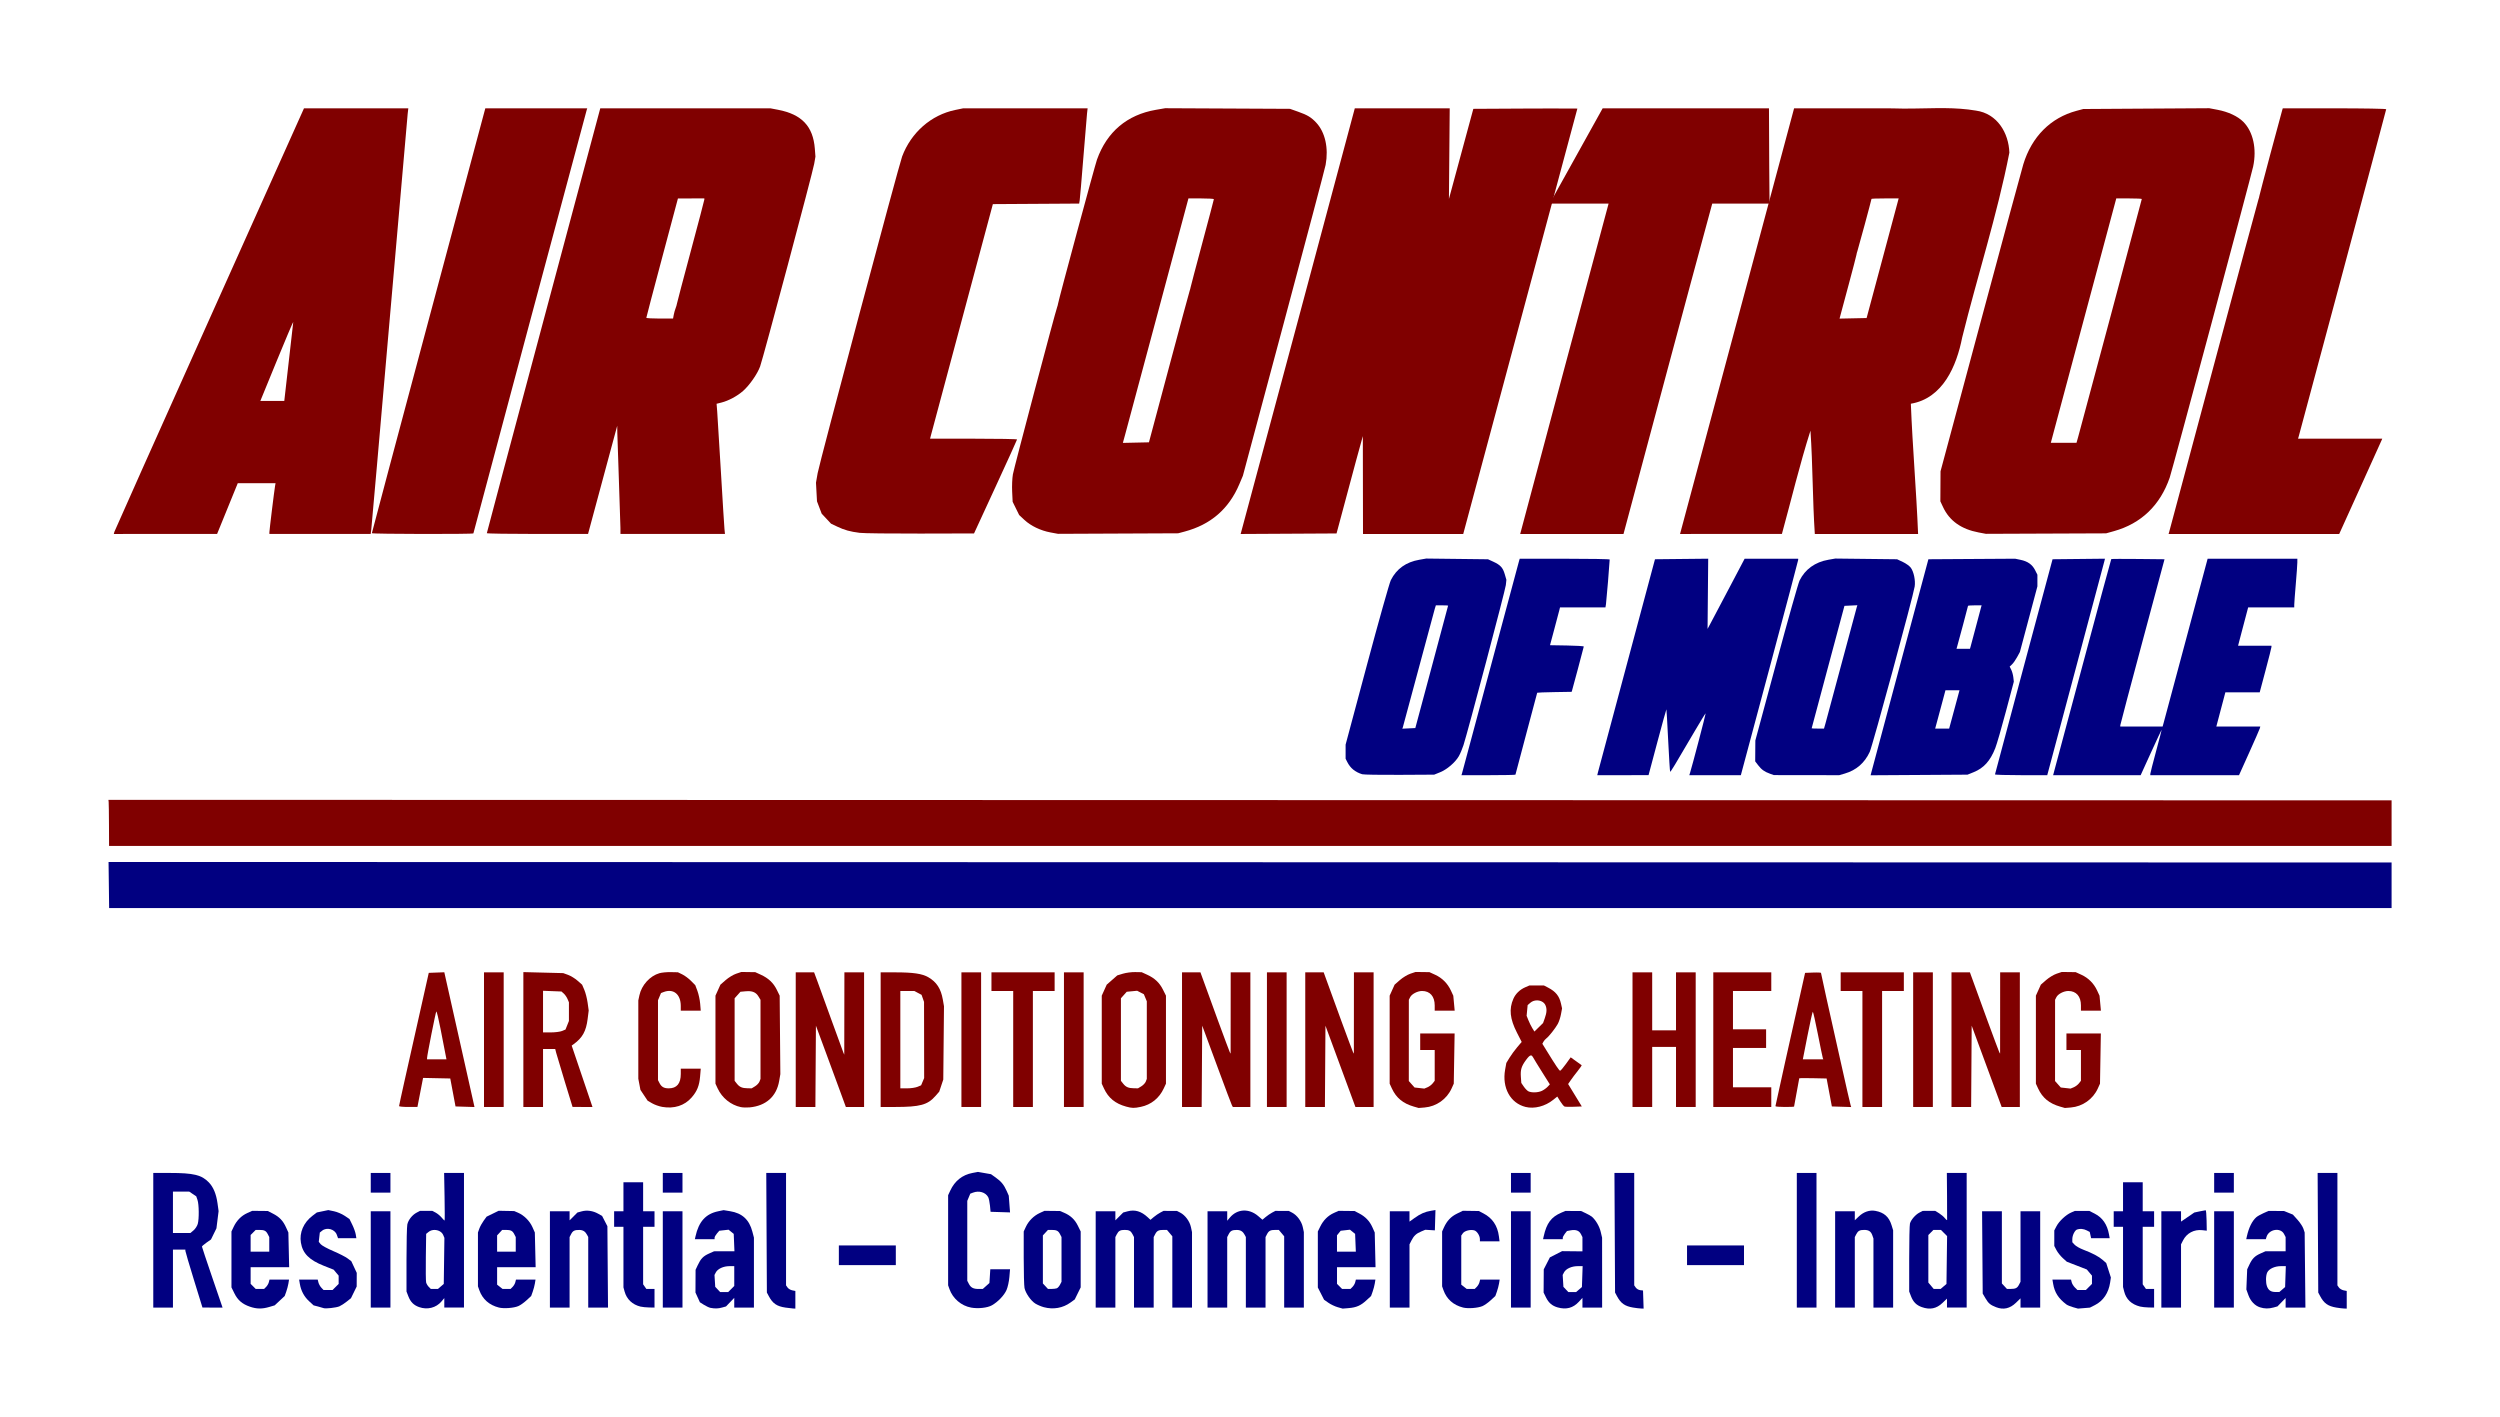 <svg xmlns:inkscape="http://www.inkscape.org/namespaces/inkscape" xmlns:sodipodi="http://sodipodi.sourceforge.net/DTD/sodipodi-0.dtd" xmlns:xlink="http://www.w3.org/1999/xlink" xmlns="http://www.w3.org/2000/svg" xmlns:svg="http://www.w3.org/2000/svg" width="638.704mm" height="361.95mm" viewBox="0 0 638.704 361.95" id="svg5" xml:space="preserve" inkscape:version="1.2.2 (732a01da63, 2022-12-09)" sodipodi:docname="Original Logo - Vector Source.svg"><defs id="defs2"></defs><g inkscape:label="Layer 1" inkscape:groupmode="layer" id="layer1" transform="translate(230.642,81.265)"><g id="g2943" inkscape:export-filename="Website Logo - 190x100.png" inkscape:export-xdpi="8.281477" inkscape:export-ydpi="8.281477"><g id="g889" transform="translate(1.883,-5.927)" style="fill:#800000"><path style="fill:#800000;stroke-width:1" d="m 321.645,60.617 c 0.075,-0.255 5.203,-19.394 11.395,-42.532 6.192,-23.138 11.333,-42.247 11.425,-42.466 0.092,-0.218 0.202,-0.635 0.244,-0.926 0.067,-0.457 5.438,-20.626 5.83,-21.894 l 0.143,-0.463 h 13.211 c 7.417,0 13.211,0.102 13.211,0.233 0,0.2 -21.991,82.447 -22.382,83.707 l -0.144,0.463 h 10.755 10.756 l -0.088,0.237 c -0.049,0.131 -2.521,5.607 -5.496,12.171 L 365.1,61.081 h -21.796 -21.796 z" id="path458"></path><path id="path454" style="fill:#800000;stroke-width:1" d="m 331.9,-47.69 -16.093,0.101 -16.093,0.102 -1.72,0.461 c -6.629,1.777 -11.434,6.601 -13.596,13.65 -0.379,1.237 -5.294,19.394 -10.921,40.349 l -10.231,38.1 -0.022,3.836 -0.022,3.836 0.697,1.487 c 1.636,3.489 4.638,5.623 9.092,6.465 l 1.852,0.35 15.346,-0.062 15.346,-0.062 2.03,-0.567 c 6.946,-1.942 11.804,-6.612 14.239,-13.691 0.647,-1.881 20.776,-76.926 21.313,-79.46 0.961,-4.533 -0.007,-8.91 -2.525,-11.428 -1.419,-1.419 -3.846,-2.553 -6.559,-3.064 z m -23.756,23.045 h 3.26 c 1.793,0 3.26,0.065 3.26,0.145 0,0.154 -15.615,58.545 -16.288,60.907 l -0.396,1.389 h -3.28 -3.28 l 0.865,-3.241 c 0.475,-1.783 4.238,-15.832 8.362,-31.221 z"></path><path id="path452" style="fill:#800000;stroke-width:1" d="m 262.623,-47.716 c -3.915,0.022 -7.847,0.227 -11.744,0.064 -8.349,-0.004 -16.698,-0.007 -25.047,-0.011 -9.638,36.036 -19.965,74.551 -29.136,108.744 8.675,-0.002 17.35,-0.004 26.024,-0.005 2.416,-8.799 4.527,-17.692 7.293,-26.387 0.603,8.785 0.527,17.604 1.114,26.392 h 26.386 c -0.451,-11.098 -1.415,-22.176 -1.852,-33.275 8.204,-1.373 11.698,-9.672 13.116,-16.931 3.902,-15.757 8.932,-31.277 12.054,-47.204 -0.166,-5.058 -3.104,-9.994 -8.542,-10.753 -2.641,-0.451 -5.309,-0.602 -7.99,-0.63 -0.558,-0.006 -1.117,-0.006 -1.676,-0.003 z m -13.547,23.071 h 3.469 l -0.156,0.595 c -0.086,0.327 -1.928,7.203 -4.094,15.28 l -3.938,14.684 -3.456,0.074 -3.456,0.073 0.23,-0.867 c 0.127,-0.477 1.079,-4.023 2.117,-7.879 1.038,-3.856 1.922,-7.25 1.965,-7.541 0.043,-0.291 0.15,-0.708 0.238,-0.926 0.169,-0.416 3.613,-13.164 3.613,-13.373 0,-0.066 1.56,-0.12 3.468,-0.12 z"></path><path style="fill:#800000;stroke-width:1" d="m 170.464,-47.6 c -8.86,-0.073 -17.72,0.041 -26.58,0.069 -2.078,7.673 -4.156,15.346 -6.234,23.019 0.067,-7.717 0.134,-15.434 0.201,-23.151 -8.084,-10e-7 -16.167,-3e-6 -24.251,0 -9.71,36.252 -19.39,72.515 -29.162,108.749 8.166,-0.046 16.332,-0.092 24.498,-0.138 2.259,-8.286 4.402,-16.6 6.718,-24.871 0.014,8.334 0.028,16.669 0.042,25.003 h 25.608 z" id="path640"></path><path style="fill:#800000;stroke-width:1" d="m 219.558,-23.321 c 0,0 -0.156,-17.108 -0.144,-24.342 h -42.494 l -13.527,24.342 h 15.045 c -7.567,28.123 -15.101,56.256 -22.583,84.402 h 26.394 c 7.558,-28.133 15.018,-56.295 22.668,-84.402 z" id="path638"></path><path id="path448" style="fill:#800000;stroke-width:1" d="m 65.153,-47.69 -2.366,0.408 C 55.424,-46.011 50.266,-41.654 47.735,-34.566 47.203,-33.075 37.977,1.069 37.798,2.211 37.752,2.502 37.642,2.918 37.553,3.137 37.134,4.164 26.528,44.238 26.251,45.838 c -0.175,1.014 -0.26,2.975 -0.19,4.422 l 0.126,2.6 0.832,1.69 0.832,1.69 1.332,1.246 c 1.64,1.534 4.144,2.736 6.677,3.205 l 1.917,0.356 15.346,-0.069 15.346,-0.069 1.655,-0.441 C 76.808,58.687 81.444,54.666 84.113,48.338 L 85.01,46.213 95.436,7.278 C 101.17,-14.136 105.991,-32.362 106.149,-33.226 c 0.784,-4.288 -0.116,-8.325 -2.402,-10.777 -1.272,-1.363 -2.246,-1.953 -4.61,-2.788 l -2.093,-0.74 -15.945,-0.08 z m 5.946,23.046 h 3.249 c 1.787,0 3.249,0.085 3.249,0.188 0,0.103 -1.327,5.133 -2.95,11.179 -1.622,6.045 -2.975,11.17 -3.006,11.388 -0.031,0.218 -0.129,0.575 -0.217,0.794 -0.088,0.218 -2.468,9.029 -5.289,19.579 l -5.127,19.182 -3.332,0.074 -3.332,0.074 0.602,-2.191 c 0.331,-1.205 4.101,-15.258 8.377,-31.229 z"></path><path style="fill:#800000;stroke-width:1" d="m -12.89,60.795 c -2.469,-0.317 -3.881,-0.707 -5.712,-1.579 l -1.611,-0.768 -1.194,-1.277 -1.194,-1.277 -0.599,-1.574 -0.599,-1.574 -0.13,-2.381 -0.13,-2.381 0.426,-2.445 c 0.456,-2.619 20.748,-78.683 21.582,-80.898 2.313,-6.145 7.415,-10.613 13.573,-11.885 l 2.026,-0.419 h 15.895 15.895 l -0.144,1.257 c -0.079,0.691 -0.503,5.781 -0.942,11.311 -0.439,5.53 -0.86,10.44 -0.935,10.911 l -0.137,0.857 -11.025,0.069 -11.025,0.069 -7.869,29.369 C 8.931,22.332 5.323,35.816 5.241,36.144 L 5.091,36.739 H 16.209 c 6.115,0 11.113,0.089 11.107,0.198 -0.006,0.109 -2.482,5.556 -5.503,12.105 l -5.492,11.906 -13.745,0.034 c -7.56,0.019 -14.519,-0.065 -15.465,-0.187 z" id="path444"></path><path id="path442" style="fill:#800000;stroke-width:1" d="m -35.691,-47.663 -21.739,0.002 -21.739,0.002 -14.495,54.171 c -7.972,29.794 -14.491,54.261 -14.486,54.37 0.005,0.109 5.825,0.198 12.934,0.198 h 12.925 l 1.37,-5.093 c 0.754,-2.801 2.43,-9.022 3.727,-13.824 l 2.357,-8.731 0.021,1.72 c 0.011,0.946 0.195,6.482 0.408,12.303 0.213,5.821 0.39,11.268 0.393,12.105 l 0.005,1.521 h 13.349 13.349 l -0.126,-1.257 c -0.069,-0.691 -0.478,-7.269 -0.91,-14.618 -0.431,-7.349 -0.857,-14.267 -0.945,-15.374 l -0.16,-2.013 1.245,-0.313 c 1.796,-0.452 4.034,-1.652 5.508,-2.952 1.669,-1.473 3.664,-4.334 4.364,-6.259 0.783,-2.155 13.434,-49.555 13.82,-51.784 l 0.318,-1.834 -0.156,-2.028 c -0.441,-5.717 -3.335,-8.777 -9.397,-9.939 z m -16.887,23.019 v 0.279 c 0,0.153 -1.557,6.077 -3.459,13.163 -1.902,7.086 -3.494,13.123 -3.536,13.414 -0.042,0.291 -0.205,0.844 -0.36,1.228 -0.156,0.385 -0.364,1.129 -0.462,1.654 l -0.179,0.954 h -3.41 c -1.876,0 -3.413,-0.089 -3.417,-0.198 -0.004,-0.109 1.812,-7.014 4.035,-15.345 l 4.042,-15.146 3.373,-0.001 z"></path><path style="fill:#800000;stroke-width:1" d="m -137.52,60.882 c -0.006,-0.109 6.513,-24.576 14.486,-54.371 l 14.497,-54.172 13.022,-0.001 13.022,-0.001 -0.115,0.331 c -0.189,0.542 -28.973,108.101 -28.973,108.264 0,0.227 -25.928,0.178 -25.94,-0.049 z" id="path438"></path><path id="path434" style="fill:#800000;stroke-width:1" d="m -154.863,-47.663 -24.16,53.858 c -13.288,29.622 -24.221,54.089 -24.295,54.372 l -0.134,0.515 13.194,-0.003 13.194,-0.003 2.64,-6.48 2.64,-6.48 h 4.828 4.828 l -0.128,0.728 c -0.199,1.124 -1.446,11.302 -1.446,11.797 v 0.44 h 12.94 12.94 l 0.16,-1.257 c 0.088,-0.691 2.178,-24.534 4.646,-52.983 2.468,-28.449 4.559,-52.351 4.647,-53.115 l 0.16,-1.389 h -13.326 z m -2.742,54.608 c -0.624,5.59 -1.799,15.964 -2.289,20.144 h -6.116 c 0,0 8.265,-20.303 8.405,-20.144 z" sodipodi:nodetypes="cscccccccccsccccscccccccc"></path></g><g id="g877" transform="translate(2.729,-4.097)" style="fill:#010081;fill-opacity:1"><path style="fill:#010081;fill-opacity:1;stroke-width:1" d="m 291.392,120.016 c 0.129,-0.473 3.45,-12.872 7.38,-27.554 3.93,-14.682 7.191,-26.739 7.246,-26.794 0.055,-0.055 3.138,-0.068 6.853,-0.029 l 6.753,0.071 -5.644,21.034 c -3.104,11.569 -5.649,21.183 -5.655,21.365 l -0.011,0.331 h 5.412 5.412 l 0.276,-0.992 c 0.152,-0.546 2.738,-10.19 5.748,-21.431 l 5.472,-20.439 h 11.462 11.462 l -0.006,0.992 c -0.003,0.546 -0.18,3.016 -0.393,5.49 -0.213,2.474 -0.39,4.825 -0.391,5.226 l -0.003,0.728 h -5.888 -5.888 l -1.136,4.299 c -0.625,2.365 -1.204,4.567 -1.287,4.895 l -0.151,0.595 h 4.264 4.264 v 0.314 c 0,0.173 -0.676,2.852 -1.502,5.953 l -1.502,5.639 h -4.386 -4.386 l -1.033,3.903 c -0.568,2.146 -1.087,4.111 -1.154,4.366 l -0.121,0.463 h 5.618 5.618 l -0.127,0.463 c -0.07,0.255 -1.295,3.053 -2.721,6.218 l -2.594,5.755 h -11.332 -11.332 v -0.331 c 0,-0.182 0.655,-2.754 1.455,-5.715 0.8,-2.961 1.452,-5.462 1.449,-5.556 -0.003,-0.095 -1.212,2.477 -2.687,5.715 l -2.682,5.887 h -11.182 -11.182 l 0.234,-0.86 z" id="path432"></path><path style="fill:#010081;fill-opacity:1;stroke-width:1" d="m 276.311,120.678 c 0.007,-0.109 3.318,-12.521 7.359,-27.583 l 7.348,-27.384 6.696,-0.071 6.696,-0.071 -0.146,0.6 c -0.081,0.33 -3.399,12.773 -7.374,27.652 l -7.228,27.052 -6.681,0.001 c -3.674,7.9e-4 -6.675,-0.088 -6.669,-0.197 z" id="path430"></path><path id="path428" style="fill:#010081;fill-opacity:1;stroke-width:1" d="m 281.459,65.571 -11.081,0.07 -11.081,0.07 -7.229,26.988 c -3.976,14.843 -7.297,27.261 -7.381,27.595 l -0.153,0.607 12.377,-0.078 12.378,-0.079 1.543,-0.622 c 2.612,-1.054 4.248,-2.864 5.547,-6.136 0.378,-0.952 1.6,-5.166 2.715,-9.365 l 2.028,-7.635 -0.126,-1.118 c -0.069,-0.615 -0.308,-1.482 -0.53,-1.927 l -0.404,-0.809 0.597,-0.561 c 0.329,-0.309 0.916,-1.146 1.305,-1.861 l 0.708,-1.301 2.237,-8.388 2.237,-8.388 v -1.486 -1.486 l -0.595,-1.178 c -0.72,-1.424 -1.885,-2.247 -3.721,-2.627 z m -10.301,11.914 h 1.738 l -0.133,0.463 c -0.073,0.255 -0.683,2.547 -1.354,5.093 -0.671,2.547 -1.282,4.839 -1.358,5.093 l -0.137,0.463 h -1.72 -1.72 l 0.136,-0.463 c 0.332,-1.128 2.81,-10.404 2.81,-10.52 0,-0.071 0.782,-0.129 1.737,-0.129 z m -7.5,21.696 h 1.793 1.793 l -0.73,2.712 c -0.402,1.492 -0.997,3.694 -1.322,4.895 l -0.591,2.183 h -1.786 -1.786 l 0.732,-2.712 c 0.402,-1.492 0.994,-3.694 1.315,-4.895 z"></path><path id="path422" style="fill:#010081;fill-opacity:1;stroke-width:1" d="m 235.514,65.531 -1.752,0.305 c -3.409,0.594 -5.954,2.428 -7.384,5.322 -0.317,0.642 -2.988,10.097 -5.934,21.011 l -5.357,19.844 -0.019,2.665 -0.019,2.666 0.745,0.978 c 0.856,1.124 1.627,1.678 3.028,2.178 l -5.2e-4,5.2e-4 0.99,0.353 8.352,0.012 8.352,0.011 1.437,-0.42 c 2.922,-0.855 5.054,-2.706 6.356,-5.521 0.72,-1.557 11.122,-39.83 11.488,-42.27 0.227,-1.515 -0.222,-3.713 -0.975,-4.77 -0.312,-0.438 -1.233,-1.109 -2.047,-1.491 l -1.479,-0.693 -7.892,-0.09 z m 5.64,11.927 -0.16,0.503 c -0.088,0.277 -1.828,6.742 -3.867,14.367 -2.039,7.625 -3.886,14.489 -4.103,15.253 l -0.396,1.389 h -1.58 c -0.869,0 -1.578,-0.03 -1.574,-0.066 0.004,-0.036 1.89,-7.091 4.191,-15.677 l 4.184,-15.61 1.652,-0.08 z"></path><path style="fill:#010081;fill-opacity:1;stroke-width:1" d="m 174.839,120.281 c 0.083,-0.327 3.403,-12.74 7.379,-27.583 l 7.228,-26.988 6.798,-0.071 6.798,-0.071 -0.082,8.969 -0.082,8.969 0.869,-1.623 c 0.478,-0.892 2.608,-4.926 4.734,-8.965 l 3.865,-7.342 h 6.842 6.842 v 0.299 c 0,0.165 -3.296,12.607 -7.324,27.649 l -7.324,27.35 h -6.584 -6.584 l 0.179,-0.563 c 0.529,-1.666 4.069,-15.157 3.996,-15.23 -0.047,-0.047 -1.253,1.909 -2.679,4.348 -5.283,9.03 -6.281,10.68 -6.393,10.568 -0.063,-0.063 -0.289,-3.662 -0.502,-7.999 -0.213,-4.336 -0.417,-7.913 -0.452,-7.949 -0.036,-0.036 -1.077,3.735 -2.314,8.379 l -2.249,8.444 -6.553,5.2e-4 -6.553,5.3e-4 0.15,-0.595 z" id="path418"></path><path style="fill:#010081;fill-opacity:1;stroke-width:1" d="m 140.147,120.413 c 0.079,-0.255 3.364,-12.488 7.299,-27.186 3.935,-14.698 7.22,-26.931 7.3,-27.186 l 0.145,-0.463 h 11.492 c 6.32,0 11.492,0.089 11.492,0.198 0.003,0.636 -0.831,10.663 -0.945,11.377 l -0.138,0.86 h -5.804 -5.804 l -0.18,0.728 c -0.099,0.4 -0.674,2.573 -1.278,4.829 l -1.098,4.101 4.316,0.073 c 2.374,0.04 4.313,0.159 4.311,0.265 -0.003,0.106 -0.699,2.752 -1.546,5.881 l -1.541,5.689 -4.407,0.073 c -2.424,0.04 -4.407,0.114 -4.407,0.164 0,0.05 -1.25,4.749 -2.778,10.441 -1.528,5.692 -2.778,10.411 -2.778,10.485 0,0.075 -3.104,0.136 -6.897,0.136 h -6.897 z" id="path416"></path><path id="path414" style="fill:#010081;fill-opacity:1;stroke-width:1" d="m 131.005,65.531 -1.752,0.305 c -3.419,0.595 -5.829,2.318 -7.289,5.208 -0.356,0.704 -3.102,10.448 -6.102,21.653 l -5.456,20.373 v 1.799 1.799 l 0.428,0.846 c 0.793,1.57 1.987,2.549 3.804,3.12 h 0.001 c 0.365,0.115 4.652,0.186 9.527,0.158 l 8.864,-0.051 1.508,-0.609 c 1.77,-0.715 3.868,-2.509 4.783,-4.091 0.356,-0.616 0.897,-1.894 1.201,-2.84 1.153,-3.582 10.686,-39.615 10.821,-40.898 l 0.141,-1.343 -0.421,-1.447 c -0.486,-1.671 -1.113,-2.349 -2.954,-3.193 l -1.32,-0.605 -7.891,-0.093 z m 2.46,11.954 h 1.567 c 0.862,0 1.565,0.03 1.562,0.066 -0.002,0.036 -1.889,7.091 -4.191,15.677 l -4.187,15.61 -1.662,0.08 -1.663,0.08 0.132,-0.344 c 0.072,-0.189 1.88,-6.893 4.017,-14.896 2.137,-8.004 4.007,-14.939 4.156,-15.412 z"></path></g><g id="g868" transform="translate(2.729,-1.37)"><path style="fill:#800000;stroke-width:1" d="m -205.529,130.864 c -0.012,-2.947 -0.05,-5.596 -0.083,-5.887 l -0.061,-0.529 291.654,0.066 291.654,0.066 v 5.821 5.821 H 86.064 -205.507 l -0.022,-5.358 z" id="path410"></path><path style="fill:#010081;stroke-width:1" d="m -205.563,146.21 -0.076,-5.887 291.637,0.066 291.637,0.066 v 5.821 5.821 H 86.073 -205.488 Z" id="path408"></path></g><g id="g864" transform="translate(5.386,8.969)" style="fill:#800000"><path style="fill:#800000;stroke-width:1" d="M 262.541,175.381 V 158.183 h 2.355 2.355 l 0.259,0.728 c 1.819,5.112 7.052,19.344 7.223,19.645 l 0.226,0.397 0.008,-10.385 0.008,-10.385 h 2.514 2.514 v 17.198 17.198 h -2.322 -2.322 l -3.829,-10.384 -3.829,-10.384 -0.069,10.384 -0.069,10.384 h -2.51 -2.51 v -17.198 z" id="path406"></path><path style="fill:#800000;stroke-width:1" d="M 252.751,175.381 V 158.183 h 2.514 2.514 v 17.198 17.198 h -2.514 -2.514 z" id="path404"></path><path style="fill:#800000;stroke-width:1" d="M 239.787,177.762 V 162.945 h -2.778 -2.778 v -2.381 -2.381 h 8.07 8.07 v 2.381 2.381 h -2.778 -2.778 v 14.817 14.817 h -2.514 -2.514 z" id="path402"></path><path id="path400" style="fill:#800000;stroke-width:1" d="m 227.96,158.221 c -0.243,8.5e-4 -0.509,0.006 -0.789,0.017 l -2.032,0.077 -1.243,5.556 c -0.684,3.056 -2.389,10.676 -3.789,16.933 -1.4,6.257 -2.546,11.466 -2.546,11.576 1.6e-4,0.109 1.072,0.198 2.382,0.198 1.31,0 2.381,-0.044 2.381,-0.097 0,-0.053 0.298,-1.676 0.661,-3.607 0.364,-1.931 0.661,-3.557 0.661,-3.615 0,-0.058 1.573,-0.072 3.495,-0.031 l 3.496,0.074 0.672,3.572 0.672,3.572 2.468,0.076 2.469,0.076 -0.149,-0.473 c -0.082,-0.26 -0.442,-1.783 -0.799,-3.384 -0.358,-1.601 -1.374,-6.125 -2.259,-10.054 -2.399,-10.652 -4.507,-20.176 -4.507,-20.363 0,-0.068 -0.515,-0.107 -1.243,-0.104 z m -0.845,10.017 c 0.088,-8.5e-4 0.67,2.588 1.293,5.753 0.623,3.165 1.189,5.904 1.257,6.085 l 0.124,0.331 h -2.613 -2.613 l 1.196,-6.084 c 0.658,-3.346 1.267,-6.085 1.355,-6.085 z"></path><path style="fill:#800000;stroke-width:1" d="M 201.687,175.381 V 158.183 h 7.408 7.408 v 2.381 2.381 h -4.895 -4.895 v 4.895 4.895 h 4.233 4.233 v 2.381 2.381 h -4.233 -4.233 v 5.027 5.027 h 4.895 4.895 v 2.514 2.514 h -7.408 -7.408 z" id="path396"></path><path style="fill:#800000;stroke-width:1" d="M 181.049,175.381 V 158.183 h 2.514 2.514 v 7.408 7.408 h 3.043 3.043 v -7.408 -7.408 h 2.514 2.514 v 17.198 17.198 h -2.514 -2.514 v -7.673 -7.673 h -3.043 -3.043 v 7.673 7.673 h -2.514 -2.514 z" id="path394"></path><path style="fill:#800000;stroke-width:1" d="M 97.441,175.381 V 158.183 h 2.355 2.355 l 0.259,0.728 c 1.819,5.112 7.052,19.344 7.223,19.645 l 0.226,0.397 0.008,-10.385 0.008,-10.385 h 2.514 2.514 v 17.198 17.198 h -2.322 -2.322 l -3.829,-10.384 -3.829,-10.384 -0.069,10.384 -0.069,10.384 h -2.51 -2.51 v -17.198 z" id="path392"></path><path style="fill:#800000;stroke-width:1" d="M 87.651,175.381 V 158.183 h 2.514 2.514 v 17.198 17.198 h -2.514 -2.514 z" id="path390"></path><path style="fill:#800000;stroke-width:1" d="M 65.956,175.381 V 158.183 h 2.355 2.355 l 0.259,0.728 c 1.819,5.112 7.052,19.344 7.223,19.645 l 0.226,0.397 0.008,-10.385 0.008,-10.385 h 2.514 2.514 v 17.198 17.198 h -2.24 -2.24 l -0.247,-0.463 c -0.136,-0.255 -1.695,-4.392 -3.464,-9.194 -1.769,-4.802 -3.418,-9.267 -3.665,-9.922 l -0.448,-1.191 -0.069,10.385 -0.069,10.385 h -2.51 -2.51 v -17.198 z" id="path388"></path><path style="fill:#800000;stroke-width:1" d="M 35.793,175.381 V 158.183 h 2.514 2.514 v 17.198 17.198 h -2.514 -2.514 z" id="path386"></path><path style="fill:#800000;stroke-width:1" d="M 22.828,177.762 V 162.945 h -2.778 -2.778 v -2.381 -2.381 h 8.07 8.07 v 2.381 2.381 h -2.778 -2.778 v 14.817 14.817 h -2.514 -2.514 z" id="path384"></path><path style="fill:#800000;stroke-width:1" d="M 9.599,175.381 V 158.183 h 2.514 2.514 v 17.198 17.198 H 12.113 9.599 Z" id="path382"></path><path id="path380" style="fill:#800000;stroke-width:1" d="m -11.038,158.183 v 17.198 17.198 l 3.77,-0.002 c 6.239,-0.003 8.228,-0.539 10.163,-2.737 l 1.034,-1.175 0.516,-1.549 0.516,-1.549 0.091,-9.362 0.091,-9.362 -0.3,-1.723 c -0.481,-2.76 -1.605,-4.486 -3.71,-5.694 -1.577,-0.905 -3.834,-1.239 -8.401,-1.241 z m 5.027,4.763 h 1.79 1.79 l 0.922,0.491 0.922,0.491 0.316,0.898 0.316,0.898 0.015,9.732 0.015,9.732 -0.388,0.927 -0.387,0.927 -0.927,0.387 c -0.51,0.213 -1.705,0.388 -2.656,0.388 H -6.011 v -12.435 z"></path><path style="fill:#800000;stroke-width:1" d="m -32.734,175.381 v -17.198 h 2.346 2.346 l 0.811,2.183 c 0.446,1.201 2.076,5.695 3.622,9.988 1.546,4.293 2.916,8.043 3.043,8.334 l 0.231,0.529 0.018,-10.517 0.018,-10.517 h 2.514 2.514 v 17.198 17.198 h -2.328 -2.328 l -1.475,-4.035 c -0.811,-2.219 -2.531,-6.892 -3.823,-10.385 l -2.348,-6.35 -0.069,10.385 -0.069,10.385 h -2.51 -2.51 z" id="path376"></path><path id="path374" style="fill:#800000;stroke-width:1" d="m -102.319,158.12 v 17.229 17.229 h 2.514 2.514 v -7.408 -7.408 h 1.555 1.555 l 0.257,1.01 c 0.141,0.555 1.138,3.888 2.215,7.405 l 1.959,6.395 2.546,0.004 2.545,0.004 -2.656,-7.842 -2.656,-7.842 0.508,-0.368 c 2.242,-1.625 3.173,-3.301 3.563,-6.414 l 0.274,-2.184 -0.275,-1.979 c -0.151,-1.088 -0.53,-2.571 -0.842,-3.295 l -0.566,-1.317 -1.168,-1.028 c -0.643,-0.566 -1.727,-1.232 -2.41,-1.479 l -1.242,-0.451 -5.093,-0.13 z m 5.027,4.772 2.354,0.092 2.354,0.092 0.593,0.529 c 0.326,0.291 0.755,0.913 0.953,1.381 l 0.36,0.851 v 2.384 2.384 l -0.438,1.095 -0.438,1.095 -0.876,0.366 c -0.483,0.202 -1.771,0.366 -2.87,0.366 h -1.993 v -5.318 z"></path><path style="fill:#800000;stroke-width:1" d="M -112.374,175.381 V 158.183 h 2.514 2.514 v 17.198 17.198 h -2.514 -2.514 z" id="path370"></path><path id="path368" style="fill:#800000;stroke-width:1" d="m -122.514,158.162 -1.986,0.076 -1.986,0.076 -2.462,10.98 c -1.354,6.039 -3.06,13.646 -3.792,16.904 -0.731,3.258 -1.329,6.026 -1.329,6.152 0,0.125 1.055,0.227 2.344,0.227 h 2.344 l 0.577,-2.977 c 0.317,-1.637 0.642,-3.307 0.721,-3.711 l 0.145,-0.735 3.473,0.074 3.473,0.073 0.672,3.572 0.672,3.572 2.423,0.076 2.423,0.075 -0.487,-2.192 c -0.268,-1.206 -1.809,-8.086 -3.425,-15.29 -1.616,-7.203 -3.132,-13.965 -3.369,-15.025 z m -2.035,10.001 c 0.118,0.017 0.581,1.936 1.052,4.37 0.485,2.512 1.029,5.311 1.209,6.221 l 0.326,1.654 h -2.481 -2.482 v -0.313 c 0,-0.665 2.196,-11.736 2.366,-11.927 0.003,-0.003 0.007,-0.005 0.01,-0.004 z"></path><path style="fill:#800000;stroke-width:1" d="m 290.322,192.495 c -2.802,-0.808 -4.537,-2.235 -5.652,-4.647 l -0.565,-1.223 v -11.245 -11.245 l 0.633,-1.402 0.633,-1.402 1.345,-1.177 c 0.74,-0.647 1.943,-1.377 2.674,-1.623 l 1.329,-0.446 1.775,0.023 1.775,0.023 1.473,0.675 c 1.772,0.811 3.171,2.213 4.004,4.013 l 0.616,1.331 0.178,1.91 0.178,1.91 h -2.552 -2.552 v -1.336 c 0,-2.315 -1.204,-3.692 -3.228,-3.691 -1.163,5.3e-4 -2.64,0.769 -3.048,1.587 l -0.331,0.661 -0.004,10.381 -0.004,10.381 0.736,0.824 0.736,0.824 1.244,0.14 1.244,0.14 0.807,-0.334 c 0.444,-0.184 1.041,-0.632 1.327,-0.996 l 0.52,-0.661 v -3.933 -3.933 h -1.852 -1.852 v -2.117 -2.117 h 4.396 4.396 l -0.109,6.416 -0.109,6.416 -0.553,1.223 c -1.237,2.736 -3.897,4.615 -6.886,4.863 l -1.531,0.127 -1.191,-0.343 z" id="path364"></path><path id="path362" style="fill:#800000;stroke-width:1" d="m 154.723,161.529 -1.058,0.457 c -1.398,0.604 -2.476,1.644 -3.051,2.943 -1.158,2.616 -0.889,5.146 0.924,8.691 l 1.197,2.341 -1.157,1.363 c -0.636,0.75 -1.519,1.959 -1.962,2.686 l -0.805,1.323 -0.305,1.695 c -0.833,4.628 1.32,8.567 5.215,9.54 2.232,0.558 5.008,-0.156 7.068,-1.816 l 1.04,-0.838 0.753,1.211 c 0.414,0.666 0.91,1.27 1.101,1.344 0.191,0.073 1.262,0.098 2.381,0.055 l 2.034,-0.078 -1.749,-2.865 -1.749,-2.865 0.667,-0.972 c 0.367,-0.534 1.168,-1.599 1.781,-2.365 0.612,-0.767 1.066,-1.429 1.008,-1.472 -0.058,-0.043 -0.712,-0.513 -1.453,-1.045 l -1.347,-0.967 -1.231,1.712 c -0.677,0.941 -1.337,1.712 -1.466,1.712 -0.225,0 -1.046,-1.217 -3.44,-5.098 l -1.104,-1.79 0.274,-0.512 c 0.15,-0.281 0.484,-0.666 0.742,-0.855 0.65,-0.478 2.273,-2.531 2.921,-3.694 0.297,-0.533 0.665,-1.645 0.818,-2.472 l 0.278,-1.504 -0.275,-1.232 c -0.43,-1.929 -1.354,-3.074 -3.288,-4.075 l -1.058,-0.548 -1.852,-0.005 z m 1.888,3.816 c 0.918,-0.011 1.824,0.422 2.184,1.214 0.413,0.905 0.368,1.875 -0.152,3.326 l -0.448,1.251 -1.106,1.086 -1.106,1.085 -0.542,-0.881 c -0.298,-0.485 -0.745,-1.391 -0.994,-2.015 l -0.452,-1.134 0.131,-1.364 0.131,-1.364 0.71,-0.611 c 0.46,-0.395 1.054,-0.585 1.642,-0.592 z m -1.497,14.058 c 0.207,0.007 0.379,0.193 0.56,0.542 0.169,0.327 1.197,2.005 2.282,3.728 l 1.974,3.133 -0.585,0.622 c -0.322,0.342 -0.975,0.808 -1.453,1.034 -0.965,0.458 -2.621,0.514 -3.437,0.117 -0.293,-0.142 -0.822,-0.681 -1.175,-1.197 l -0.643,-0.938 -0.112,-1.549 c -0.133,-1.835 0.138,-2.725 1.32,-4.331 0.588,-0.799 0.966,-1.171 1.269,-1.161 z"></path><path style="fill:#800000;stroke-width:1" d="m 125.222,192.495 c -2.802,-0.808 -4.537,-2.235 -5.652,-4.647 l -0.566,-1.223 v -11.245 -11.245 l 0.633,-1.402 0.633,-1.402 1.345,-1.177 c 0.74,-0.647 1.943,-1.377 2.674,-1.623 l 1.329,-0.446 1.775,0.023 1.775,0.023 1.473,0.675 c 1.772,0.811 3.171,2.213 4.004,4.013 l 0.616,1.331 0.178,1.91 0.178,1.91 h -2.552 -2.552 v -1.336 c 0,-2.315 -1.204,-3.692 -3.228,-3.691 -1.163,5.3e-4 -2.64,0.769 -3.048,1.587 l -0.331,0.661 -0.004,10.381 -0.004,10.381 0.736,0.824 0.736,0.824 1.244,0.14 1.244,0.14 0.807,-0.334 c 0.444,-0.184 1.041,-0.632 1.327,-0.996 l 0.52,-0.661 v -3.933 -3.933 h -1.852 -1.852 v -2.117 -2.117 h 4.396 4.396 l -0.109,6.416 -0.109,6.416 -0.553,1.223 c -1.237,2.736 -3.897,4.615 -6.886,4.863 l -1.531,0.127 -1.191,-0.343 z" id="path356"></path><path id="path354" style="fill:#800000;stroke-width:1" d="m 53.989,158.115 c -0.913,-0.019 -2.315,0.163 -3.115,0.405 l -1.455,0.439 -1.351,1.186 -1.351,1.186 -0.633,1.402 -0.634,1.402 v 11.245 11.245 l 0.565,1.223 c 1.119,2.421 2.888,3.87 5.652,4.631 1.521,0.419 2.041,0.428 3.757,0.072 2.63,-0.545 4.715,-2.223 5.872,-4.723 l 0.557,-1.204 v -11.245 -11.245 l -0.759,-1.521 c -0.888,-1.782 -2.115,-2.94 -4.052,-3.827 l -1.395,-0.639 z m 0.501,4.771 0.859,0.444 0.858,0.444 0.376,0.9 0.376,0.9 v 9.913 9.913 l -0.258,0.679 c -0.142,0.373 -0.648,0.917 -1.124,1.207 l -0.867,0.528 -1.058,-0.015 c -1.385,-0.021 -2.051,-0.309 -2.741,-1.186 l -0.566,-0.719 v -10.544 -10.544 l 0.743,-0.832 0.744,-0.832 1.33,-0.128 z"></path><path id="path350" style="fill:#800000;stroke-width:1" d="m -46.625,158.087 -1.329,0.446 c -0.731,0.245 -1.934,0.976 -2.674,1.623 l -1.345,1.176 -0.633,1.402 -0.634,1.402 v 11.245 11.245 l 0.565,1.223 c 1.116,2.413 3.372,4.232 5.907,4.763 0.515,0.108 1.531,0.14 2.259,0.072 4.18,-0.392 6.86,-2.787 7.544,-6.743 l 0.301,-1.745 -0.086,-10.029 -0.086,-10.03 -0.738,-1.503 c -0.866,-1.764 -2.131,-2.956 -4.09,-3.852 l -1.412,-0.646 -1.775,-0.023 z m 1.669,4.9 c 1.314,-0.017 2.116,0.392 2.695,1.34 l 0.529,0.867 10e-4,10.103 0.001,10.103 -0.258,0.679 c -0.142,0.373 -0.648,0.917 -1.124,1.207 h -5.16e-4 l -0.866,0.528 -1.058,-0.015 c -1.385,-0.021 -2.052,-0.309 -2.742,-1.186 l -0.565,-0.719 v -10.544 -10.544 l 0.743,-0.832 0.743,-0.832 1.307,-0.121 c 0.21,-0.019 0.408,-0.031 0.595,-0.033 z"></path><path style="fill:#800000;stroke-width:1" d="m -66.851,192.555 c -0.793,-0.138 -1.957,-0.554 -2.587,-0.923 l -1.146,-0.672 -0.913,-1.375 -0.913,-1.375 -0.27,-1.424 -0.27,-1.424 v -10.005 -10.005 l 0.281,-1.31 c 0.556,-2.593 2.692,-4.948 5.118,-5.643 0.596,-0.171 1.901,-0.294 2.9,-0.273 l 1.816,0.038 1.126,0.545 c 0.619,0.3 1.618,1.042 2.22,1.65 l 1.093,1.104 0.549,1.468 c 0.302,0.807 0.617,2.272 0.699,3.254 l 0.15,1.786 h -2.552 -2.552 v -1.199 c 0,-2.99 -1.864,-4.514 -4.361,-3.565 l -0.691,0.263 -0.384,0.919 -0.384,0.919 v 10.208 10.208 l 0.4,0.773 c 0.494,0.955 1.141,1.318 2.349,1.318 2.054,0 3.073,-1.219 3.073,-3.678 v -1.349 h 2.552 2.552 l -0.17,2.01 c -0.197,2.331 -0.771,3.755 -2.154,5.343 -1.827,2.098 -4.473,2.946 -7.529,2.413 z" id="path346"></path></g><g id="g839" transform="translate(-5.556,11.536)" style="fill:#010081"><path style="fill:#010081;stroke-width:1" d="m 340.593,209.38 v -2.514 h 2.514 2.514 v 2.514 2.514 h -2.514 -2.514 z" id="path344"></path><path style="fill:#010081;stroke-width:1" d="m 160.941,209.38 v -2.514 h 2.514 2.514 v 2.514 2.514 h -2.514 -2.514 z" id="path342"></path><path style="fill:#010081;stroke-width:1" d="m -55.753,209.38 v -2.514 h 2.514 2.514 v 2.514 2.514 h -2.514 -2.514 z" id="path340"></path><path style="fill:#010081;stroke-width:1" d="m -130.365,209.38 v -2.514 h 2.514 2.514 v 2.514 2.514 h -2.514 -2.514 z" id="path338"></path><path style="fill:#010081;stroke-width:1" d="m 205.92,227.901 v -2.514 h 7.276 7.276 v 2.514 2.514 h -7.276 -7.276 z" id="path336"></path><path style="fill:#010081;stroke-width:1" d="m -10.774,227.901 v -2.514 h 7.276 7.276 v 2.514 2.514 h -7.276 -7.276 z" id="path334"></path><path style="fill:#010081;stroke-width:1" d="m 340.593,228.959 v -12.303 h 2.514 2.514 v 12.303 12.303 h -2.514 -2.514 z" id="path332"></path><path style="fill:#010081;stroke-width:1" d="m 327.099,228.959 v -12.303 h 2.514 2.514 v 1.321 1.321 l 1.698,-1.162 1.698,-1.162 1.358,-0.291 c 0.747,-0.16 1.442,-0.291 1.544,-0.291 0.102,3e-5 0.206,1.175 0.232,2.611 l 0.047,2.611 -1.14,-0.128 c -2.095,-0.236 -3.977,0.757 -4.914,2.594 l -0.522,1.023 v 8.08 8.08 h -2.514 -2.514 z" id="path330"></path><path style="fill:#010081;stroke-width:1" d="m 321.675,241.004 c -2.221,-0.571 -3.571,-1.849 -4.078,-3.86 l -0.288,-1.144 v -7.688 -7.688 h -1.191 -1.191 v -1.984 -1.984 h 1.191 1.191 v -3.704 -3.704 h 2.514 2.514 v 3.704 3.704 h 1.455 1.455 v 1.984 1.984 h -1.455 -1.455 v 7.349 7.349 l 0.412,0.588 0.412,0.588 h 1.043 1.043 v 2.381 2.381 l -1.389,-0.027 c -0.764,-0.015 -1.746,-0.119 -2.183,-0.231 z" id="path328"></path><path style="fill:#010081;stroke-width:1" d="m 243.756,228.959 v -12.303 h 2.514 2.514 v 1.15 1.15 l 1.059,-1.007 c 1.207,-1.149 2.732,-1.661 4.171,-1.4 2.233,0.404 3.5,1.52 4.159,3.662 l 0.401,1.305 v 9.874 9.874 h -2.514 -2.514 v -8.824 -8.824 l -0.292,-0.839 c -0.336,-0.965 -0.928,-1.357 -2.05,-1.357 -1.151,0 -1.599,0.237 -2.033,1.077 l -0.387,0.749 v 9.009 9.009 h -2.514 -2.514 z" id="path326"></path><path style="fill:#010081;stroke-width:1" d="m 233.966,224.064 v -17.198 h 2.514 2.514 v 17.198 17.198 h -2.514 -2.514 z" id="path324"></path><path style="fill:#010081;stroke-width:1" d="m 160.941,228.959 v -12.303 h 2.514 2.514 v 12.303 12.303 h -2.514 -2.514 z" id="path322"></path><path style="fill:#010081;stroke-width:1" d="m 129.985,228.959 v -12.303 h 2.514 2.514 v 1.322 1.322 l 1.285,-0.923 c 1.519,-1.091 2.665,-1.594 4.215,-1.849 l 1.134,-0.187 -0.076,2.596 -0.076,2.596 -1.222,-0.076 -1.222,-0.076 -1.017,0.425 c -1.3,0.543 -1.896,1.09 -2.52,2.312 l -0.501,0.982 v 8.08 8.08 h -2.514 -2.514 z" id="path320"></path><path style="fill:#010081;stroke-width:1" d="m 83.418,228.959 v -12.303 h 2.514 2.514 v 1.211 1.211 l 0.693,-0.824 c 1.87,-2.223 4.863,-2.385 7.194,-0.389 l 1.112,0.952 0.824,-0.693 c 0.453,-0.381 1.196,-0.889 1.652,-1.129 l 0.828,-0.436 1.724,0.01 1.724,0.01 0.832,0.43 c 1.244,0.643 2.406,2.213 2.719,3.675 l 0.277,1.29 v 9.644 9.644 h -2.514 -2.514 v -9.108 -9.108 l -0.685,-0.814 -0.685,-0.814 h -0.881 c -1.245,0 -1.682,0.222 -2.125,1.077 l -0.387,0.749 v 9.009 9.009 h -2.514 -2.514 v -9.013 -9.013 l -0.308,-0.578 c -0.456,-0.855 -1.046,-1.222 -1.986,-1.231 -1.195,-0.012 -1.642,0.217 -2.082,1.069 l -0.387,0.749 v 9.009 9.009 h -2.514 -2.514 v -12.303 z" id="path318"></path><path style="fill:#010081;stroke-width:1" d="m 54.843,228.959 v -12.303 h 2.514 2.514 v 1.16 1.159 l 1.002,-1.002 1.002,-1.002 1.119,-0.301 c 1.852,-0.499 3.487,-0.017 5.131,1.511 l 0.713,0.663 0.84,-0.707 c 0.462,-0.389 1.213,-0.903 1.668,-1.143 l 0.828,-0.436 1.724,0.01 1.724,0.01 0.832,0.43 c 1.244,0.643 2.406,2.213 2.719,3.675 l 0.277,1.29 v 9.644 9.644 H 76.936 74.422 v -9.108 -9.108 l -0.685,-0.814 -0.685,-0.814 h -0.881 c -1.245,0 -1.682,0.222 -2.125,1.077 l -0.387,0.749 v 9.009 9.009 h -2.514 -2.514 v -9.009 -9.009 l -0.387,-0.749 c -0.431,-0.833 -0.883,-1.077 -1.994,-1.077 -1.111,0 -1.564,0.244 -1.994,1.077 l -0.387,0.749 v 9.009 9.009 h -2.514 -2.514 z" id="path316"></path><path style="fill:#010081;stroke-width:1" d="m -55.753,228.959 v -12.303 h 2.514 2.514 v 12.303 12.303 h -2.514 -2.514 z" id="path314"></path><path style="fill:#010081;stroke-width:1" d="m -61.441,241.015 c -2.079,-0.506 -3.536,-1.885 -4.074,-3.854 l -0.289,-1.058 -0.002,-7.739 -0.001,-7.739 h -1.191 -1.191 v -1.984 -1.984 h 1.191 1.191 v -3.704 -3.704 h 2.514 2.514 v 3.704 3.704 h 1.455 1.455 v 1.984 1.984 h -1.455 -1.455 v 7.349 7.349 l 0.412,0.588 0.412,0.588 h 1.043 1.043 v 2.381 2.381 l -1.389,-0.027 c -0.764,-0.015 -1.746,-0.114 -2.183,-0.22 z" id="path312"></path><path style="fill:#010081;stroke-width:1" d="m -84.592,228.959 v -12.303 h 2.514 2.514 v 1.16 1.159 l 1.002,-1.002 1.002,-1.002 1.098,-0.296 c 1.348,-0.363 2.855,-0.146 4.191,0.604 l 1.01,0.567 0.677,1.315 0.677,1.315 0.08,10.393 0.08,10.393 h -2.528 -2.528 v -9.013 -9.013 l -0.308,-0.578 c -0.456,-0.855 -1.046,-1.222 -1.986,-1.231 -1.195,-0.012 -1.642,0.217 -2.082,1.069 l -0.387,0.749 v 9.009 9.009 h -2.514 -2.514 z" id="path310"></path><path style="fill:#010081;stroke-width:1" d="m -130.365,228.959 v -12.303 h 2.514 2.514 v 12.303 12.303 h -2.514 -2.514 z" id="path308"></path><path id="path306" style="fill:#010081;stroke-width:1" d="m -185.928,206.866 v 17.198 17.197 h 2.514 2.514 v -7.408 -7.408 h 1.587 1.587 v 0.326 c 0,0.179 0.982,3.511 2.183,7.405 l 2.183,7.08 2.567,0.003 2.567,0.003 -2.633,-7.696 c -1.448,-4.233 -2.633,-7.782 -2.633,-7.886 0,-0.105 0.521,-0.558 1.157,-1.006 l 1.157,-0.815 0.695,-1.42 0.695,-1.42 0.276,-2.203 0.276,-2.203 -0.278,-1.995 c -0.331,-2.38 -1.053,-4.125 -2.206,-5.327 -1.848,-1.928 -3.9,-2.424 -10.023,-2.424 z m 5.027,4.763 h 2.077 2.077 l 0.899,0.605 0.899,0.604 0.316,0.917 c 0.392,1.139 0.435,4.817 0.072,6.125 -0.149,0.536 -0.633,1.28 -1.077,1.654 l -0.807,0.679 h -2.228 -2.229 v -5.292 z"></path><path style="fill:#010081;stroke-width:1" d="m 371.788,241.259 c -2.116,-0.358 -3.131,-1.076 -4.11,-2.907 l -0.495,-0.926 -0.078,-15.28 -0.078,-15.28 h 2.526 2.526 v 14.361 14.361 l 0.387,0.553 c 0.213,0.304 0.749,0.625 1.191,0.714 l 0.803,0.161 v 2.256 2.256 l -0.728,-0.031 c -0.4,-0.017 -1.275,-0.124 -1.944,-0.237 z" id="path302"></path><path id="path300" style="fill:#010081;stroke-width:1" d="m 354.484,216.565 -1.313,0.584 c -0.722,0.321 -1.542,0.788 -1.821,1.037 -1.073,0.958 -1.912,2.664 -2.404,4.885 l -0.161,0.728 h 2.501 2.501 l 0.181,-0.595 c 0.604,-1.981 3.583,-2.471 4.48,-0.737 l 0.402,0.777 v 1.813 1.813 l -2.58,0.005 -2.58,0.005 -1.275,0.569 c -1.465,0.654 -2.113,1.313 -2.857,2.903 l -0.528,1.13 -0.107,2.575 -0.106,2.575 0.511,1.425 c 0.56,1.562 1.656,2.717 2.98,3.142 v -0.001 c 1.146,0.368 2.234,0.382 3.449,0.044 l 1.009,-0.28 1.042,-1.073 1.041,-1.073 v 1.222 1.223 h 2.529 2.529 l -0.097,-9.591 -0.097,-9.591 -0.322,-0.971 c -0.177,-0.534 -0.854,-1.562 -1.504,-2.285 l -1.182,-1.315 -1.127,-0.456 -1.127,-0.457 -1.984,-0.015 z m 3.134,14.114 h 1.282 l -0.091,2.669 -0.091,2.669 -0.743,0.638 v -5.2e-4 l -0.742,0.638 -0.978,-0.008 c -1.151,-0.01 -1.779,-0.423 -2.157,-1.42 -0.372,-0.979 -0.34,-2.791 0.064,-3.599 0.455,-0.911 1.926,-1.587 3.457,-1.587 z"></path><path style="fill:#010081;stroke-width:1" d="m 304.558,241.172 c -0.683,-0.193 -1.457,-0.513 -1.72,-0.712 -2.033,-1.538 -3.012,-3.059 -3.383,-5.253 l -0.184,-1.089 h 2.376 2.376 l 0.172,0.684 c 0.095,0.376 0.459,0.972 0.81,1.323 l 0.639,0.639 h 1.091 1.091 l 0.773,-0.773 0.773,-0.773 v -1.058 -1.058 l -0.662,-0.787 -0.662,-0.787 -2.551,-0.989 -2.551,-0.989 -1.039,-0.939 c -0.571,-0.516 -1.292,-1.423 -1.601,-2.015 l -0.562,-1.076 v -1.984 -1.984 l 0.562,-1.076 c 0.676,-1.294 2.416,-2.92 3.739,-3.494 l 0.963,-0.418 1.852,0.006 1.852,0.006 1.373,0.699 c 1.967,1.001 3.184,2.766 3.633,5.27 l 0.178,0.992 h -2.372 -2.372 l -0.175,-0.798 -0.175,-0.798 -0.759,-0.392 c -0.799,-0.413 -1.777,-0.503 -2.493,-0.228 -0.582,0.223 -1.202,1.489 -1.202,2.454 v 0.792 l 0.595,0.643 c 0.327,0.354 1.31,0.916 2.183,1.249 2.393,0.914 3.982,1.753 4.983,2.632 l 0.902,0.792 0.594,1.848 0.594,1.848 -0.185,1.263 c -0.39,2.664 -1.761,4.705 -3.879,5.778 l -1.287,0.652 -1.522,0.126 -1.522,0.126 -1.242,-0.35 z" id="path296"></path><path style="fill:#010081;stroke-width:1" d="m 284.898,241.175 c -1.483,-0.58 -1.967,-0.98 -2.704,-2.234 l -0.736,-1.252 -0.08,-10.517 -0.08,-10.517 h 2.528 2.528 v 9.222 9.222 l 0.649,0.7 0.649,0.7 h 0.917 c 1.282,0 1.715,-0.216 2.161,-1.077 l 0.387,-0.749 v -9.009 -9.009 h 2.514 2.514 v 12.303 12.303 h -2.514 -2.514 v -1.181 -1.181 l -1.178,1.145 c -1.511,1.468 -3.204,1.848 -5.039,1.13 z" id="path294"></path><path id="path292" style="fill:#010081;stroke-width:1" d="m 272.298,206.865 0.049,5.887 c 0.027,3.238 0.035,5.992 0.017,6.121 -0.018,0.129 -0.272,-0.071 -0.566,-0.444 -0.293,-0.373 -0.969,-0.947 -1.501,-1.276 l -0.967,-0.598 -1.608,0.004 -1.608,0.004 -0.828,0.433 c -1.015,0.531 -2.146,1.837 -2.413,2.787 -0.109,0.389 -0.198,4.458 -0.198,9.042 v 8.334 l 0.47,1.217 c 0.562,1.457 1.374,2.273 2.746,2.763 l 5.2e-4,-5.2e-4 c 2.085,0.744 3.751,0.408 5.288,-1.065 l 1.153,-1.104 v 1.145 1.145 h 2.514 2.514 v -17.198 -17.198 h -2.53 z m -3.431,14.553 h 0.959 0.959 l 0.787,0.787 0.788,0.788 -0.08,6.115 -0.08,6.115 -0.743,0.638 -0.742,0.638 h -0.888 -0.888 l -0.685,-0.814 -0.685,-0.814 v -6.077 -6.077 l 0.65,-0.649 z"></path><path style="fill:#010081;stroke-width:1" d="m 192.136,241.258 c -2.116,-0.358 -3.131,-1.076 -4.11,-2.907 l -0.495,-0.926 -0.078,-15.28 -0.078,-15.28 h 2.526 2.526 v 14.361 14.361 l 0.4,0.571 c 0.22,0.314 0.726,0.608 1.124,0.654 l 0.725,0.083 0.076,2.315 0.076,2.315 -0.738,-0.031 c -0.406,-0.017 -1.285,-0.124 -1.954,-0.237 z" id="path288"></path><path id="path286" style="fill:#010081;stroke-width:1" d="m 174.832,216.575 -1.008,0.43 c -2.609,1.114 -3.781,2.684 -4.53,6.067 l -0.161,0.728 h 2.519 2.519 v -0.361 c 0,-0.199 0.243,-0.67 0.541,-1.049 l 0.541,-0.687 0.913,-0.171 c 1.326,-0.249 2.174,0.053 2.631,0.936 l 0.402,0.777 v 1.827 1.827 l -2.601,-0.027 -2.601,-0.027 -1.561,0.798 -1.56,0.798 -0.78,1.526 -0.781,1.525 -0.019,2.967 -0.019,2.966 0.618,1.255 c 0.678,1.378 1.561,2.133 2.964,2.536 l -5.1e-4,-5.1e-4 c 2.2,0.631 3.961,0.159 5.444,-1.459 l 0.897,-0.979 v 1.243 1.242 h 2.514 2.514 l -0.004,-8.93 -0.004,-8.93 -0.357,-1.515 c -0.329,-1.399 -1.283,-3.02 -2.27,-3.858 -0.224,-0.19 -0.937,-0.594 -1.584,-0.896 l -1.176,-0.549 -1.999,-0.005 z m 3.134,14.104 h 1.282 l -0.091,2.669 -0.091,2.669 -0.743,0.638 v -5.1e-4 l -0.742,0.638 h -0.997 -0.998 l -0.625,-0.665 -0.625,-0.665 -0.093,-1.518 -0.094,-1.518 0.346,-0.661 c 0.478,-0.915 1.946,-1.587 3.472,-1.587 z"></path><path style="fill:#010081;stroke-width:1" d="m 148.7,241.254 c -2.469,-0.62 -4.197,-2.153 -5.009,-4.445 l -0.344,-0.971 v -7.011 -7.011 l 0.449,-0.992 c 0.775,-1.715 1.801,-2.807 3.346,-3.563 l 1.495,-0.731 2.039,0.03 2.039,0.03 1.137,0.585 c 2.333,1.201 3.655,3.147 4.008,5.897 l 0.161,1.257 H 155.51 153.002 v -0.542 c 0,-0.905 -0.764,-2.086 -1.462,-2.261 -1.019,-0.256 -2.449,0.118 -2.896,0.756 l -0.404,0.577 v 6.272 6.272 l 0.697,0.548 0.697,0.548 h 1.023 1.023 l 0.522,-0.522 c 0.287,-0.287 0.598,-0.823 0.69,-1.191 l 0.168,-0.668 h 2.497 2.497 l -0.161,0.992 c -0.089,0.546 -0.338,1.489 -0.555,2.096 l -0.394,1.104 -1.193,1.099 c -0.656,0.605 -1.603,1.271 -2.104,1.48 -1.189,0.497 -3.688,0.681 -4.947,0.365 z" id="path282"></path><path id="path280" style="fill:#010081;stroke-width:1" d="m 116.888,216.549 -1.194,0.54 c -1.51,0.683 -2.682,1.851 -3.476,3.463 l -0.622,1.263 v 7.162 7.162 l 0.797,1.559 0.797,1.559 1.101,0.774 c 0.605,0.425 1.675,0.935 2.378,1.133 l 1.277,0.359 1.52,-0.126 c 1.984,-0.164 3.078,-0.644 4.536,-1.987 l 1.193,-1.099 0.394,-1.104 c 0.217,-0.607 0.466,-1.55 0.555,-2.096 l 0.161,-0.992 h -2.496 -2.497 l -0.168,0.668 c -0.092,0.368 -0.403,0.903 -0.69,1.191 l -0.522,0.522 h -1.07 -1.071 l -0.649,-0.649 -0.65,-0.65 v -2.129 -2.129 h 4.922 4.921 l -0.103,-4.432 -0.103,-4.432 -0.603,-1.354 c -0.696,-1.564 -1.809,-2.719 -3.424,-3.551 l -1.136,-0.585 -2.039,-0.02 z m 2.917,4.815 0.658,0.533 0.658,0.533 0.093,2.273 0.093,2.272 h -2.408 -2.409 v -2.087 -2.088 l 0.473,-0.584 0.473,-0.584 1.183,-0.134 z"></path><path id="path276" style="fill:#010081;stroke-width:1" d="m 41.746,216.549 -1.191,0.549 c -1.523,0.702 -2.843,2.016 -3.547,3.526 l -0.554,1.191 -5.17e-4,6.747 c -1.05e-4,3.711 0.091,7.177 0.203,7.701 0.285,1.338 1.64,3.281 2.779,3.984 0.529,0.327 1.503,0.74 2.165,0.919 v -5.1e-4 c 2.419,0.653 4.848,0.223 6.82,-1.205 l 1.073,-0.777 0.757,-1.54 0.757,-1.54 v -7.144 -7.144 l -0.734,-1.495 c -0.769,-1.565 -1.897,-2.615 -3.565,-3.314 l -0.992,-0.416 -1.984,-0.021 z m 0.901,4.869 h 0.917 c 1.282,0 1.715,0.216 2.161,1.077 l 0.387,0.748 v 5.715 5.715 L 45.725,235.422 c -0.213,0.412 -0.58,0.823 -0.815,0.913 -0.236,0.09 -0.841,0.164 -1.345,0.164 h -0.917 l -0.649,-0.7 -0.649,-0.7 v -6.141 -6.14 l 0.649,-0.7 z"></path><path style="fill:#010081;stroke-width:1" d="m 23.02,241.265 c -2.499,-0.446 -4.679,-2.306 -5.535,-4.72 l -0.344,-0.971 v -11.509 -11.509 l 0.553,-1.191 c 1.15,-2.473 3.081,-4.008 5.658,-4.497 l 1.409,-0.267 1.669,0.291 1.669,0.291 1.183,0.841 c 1.425,1.013 2.125,1.868 2.825,3.451 l 0.527,1.192 0.165,2.139 0.165,2.14 -2.488,-0.078 -2.488,-0.078 -0.153,-1.587 c -0.084,-0.873 -0.288,-1.839 -0.452,-2.145 -0.673,-1.254 -2.339,-1.753 -3.888,-1.164 l -0.691,0.263 -0.384,0.919 -0.384,0.919 v 10.208 10.208 l 0.4,0.773 c 0.507,0.981 1.143,1.318 2.489,1.318 h 1.072 l 0.849,-0.759 0.849,-0.759 0.112,-1.755 0.112,-1.755 h 2.522 2.522 l -0.169,1.996 c -0.093,1.098 -0.415,2.568 -0.716,3.267 -0.593,1.379 -2.188,3.055 -3.748,3.94 -1.147,0.651 -3.501,0.912 -5.308,0.589 z" id="path272"></path><path style="fill:#010081;stroke-width:1" d="m -24.41,241.264 c -2.213,-0.325 -3.256,-1.039 -4.257,-2.913 l -0.495,-0.926 -0.078,-15.28 -0.078,-15.28 h 2.526 2.526 v 14.361 14.361 l 0.387,0.553 c 0.213,0.304 0.749,0.625 1.191,0.714 l 0.803,0.161 v 2.256 2.256 l -0.595,-0.033 c -0.327,-0.018 -1.195,-0.121 -1.928,-0.229 z" id="path270"></path><path id="path268" style="fill:#010081;stroke-width:1" d="m -40.213,216.368 -1.387,0.288 c -3.179,0.66 -4.963,2.633 -5.8,6.416 l -0.161,0.728 h 2.519 2.519 v -0.382 c 0,-0.21 0.272,-0.698 0.604,-1.084 l 0.604,-0.702 1.185,-0.134 1.185,-0.133 0.658,0.533 0.658,0.533 0.091,2.221 0.091,2.221 -2.605,0.004 -2.604,0.005 -1.275,0.569 c -1.478,0.66 -2.112,1.31 -2.887,2.964 l -0.558,1.191 -0.014,2.91 -0.014,2.91 0.566,1.239 0.566,1.239 1.038,0.655 c 0.571,0.36 1.325,0.709 1.676,0.776 1.152,0.217 1.947,0.194 2.957,-0.087 l 0.995,-0.276 1.056,-1.098 1.055,-1.099 v 1.244 1.244 h 2.514 2.514 v -8.94 -8.94 l -0.394,-1.512 c -0.802,-3.08 -2.608,-4.738 -5.702,-5.236 z m 1.459,14.31 h 1.257 v 2.534 2.534 l -0.774,0.773 -0.773,0.773 h -1.032 -1.033 l -0.625,-0.665 -0.625,-0.665 -0.094,-1.518 -0.094,-1.518 0.346,-0.661 c 0.475,-0.91 1.944,-1.587 3.447,-1.587 z"></path><path id="path264" style="fill:#010081;stroke-width:1" d="m -97.69,216.529 -1.54,0.754 -1.54,0.753 -0.761,1.05 c -0.418,0.578 -0.916,1.487 -1.105,2.022 l -0.344,0.972 v 6.879 6.879 l 0.344,0.972 c 0.813,2.292 2.54,3.825 5.01,4.445 1.259,0.316 3.759,0.132 4.948,-0.365 0.501,-0.209 1.448,-0.875 2.104,-1.48 l 1.193,-1.1 0.394,-1.103 c 0.217,-0.607 0.466,-1.55 0.555,-2.096 l 0.161,-0.992 h -2.496 -2.497 l -0.168,0.668 c -0.092,0.368 -0.403,0.903 -0.69,1.191 l -0.522,0.522 h -1.023 -1.023 l -0.697,-0.548 -0.697,-0.548 v -2.23 -2.23 h 4.922 4.921 l -0.103,-4.432 -0.103,-4.432 -0.617,-1.387 c -0.689,-1.55 -2.152,-3.014 -3.656,-3.659 l -0.998,-0.428 -1.985,-0.038 z m 0.902,4.889 h 0.917 c 1.282,0 1.715,0.216 2.161,1.077 l 0.387,0.748 v 1.866 1.865 h -2.381 -2.381 v -2.078 -2.078 l 0.649,-0.7 z"></path><path id="path260" style="fill:#010081;stroke-width:1" d="m -111.622,206.866 0.113,6.085 c 0.062,3.347 0.064,6.085 0.004,6.085 -0.06,0 -0.413,-0.361 -0.784,-0.803 -0.372,-0.442 -1.049,-0.998 -1.504,-1.237 l -0.828,-0.433 h -1.587 -1.587 l -0.828,0.433 c -1.15,0.602 -2.155,1.872 -2.402,3.04 -0.115,0.541 -0.209,4.616 -0.209,9.054 v 8.07 l 0.47,1.217 c 0.562,1.457 1.374,2.273 2.746,2.763 h 5.2e-4 c 2.114,0.754 4.347,0.189 5.725,-1.448 l 0.716,-0.852 v 1.211 1.211 h 2.514 2.514 v -17.198 -17.198 h -2.535 z m -2.415,14.56 c 0.928,0.016 1.853,0.494 2.19,1.307 l 0.297,0.717 -0.081,5.886 -0.081,5.886 -0.743,0.638 -0.742,0.638 h -0.911 -0.912 l -0.522,-0.522 c -0.287,-0.287 -0.591,-0.798 -0.676,-1.135 -0.085,-0.337 -0.118,-3.268 -0.073,-6.513 l 0.081,-5.9 0.625,-0.505 c 0.433,-0.35 0.991,-0.507 1.548,-0.498 z"></path><path style="fill:#010081;stroke-width:1" d="m -142.404,241.403 c -0.146,-0.062 -0.781,-0.246 -1.413,-0.409 l -1.148,-0.295 -1.171,-1.079 c -1.252,-1.154 -2.051,-2.655 -2.348,-4.413 l -0.184,-1.089 h 2.376 2.376 l 0.181,0.728 c 0.099,0.4 0.431,0.995 0.736,1.323 l 0.556,0.595 h 1.165 1.165 l 0.773,-0.773 0.773,-0.773 v -1.058 -1.058 l -0.64,-0.761 -0.64,-0.761 -2.498,-0.989 c -3.746,-1.483 -5.408,-3.156 -5.866,-5.908 -0.428,-2.569 0.682,-5.145 2.959,-6.873 l 1.119,-0.849 1.461,-0.303 1.461,-0.303 1.453,0.302 c 0.799,0.166 2.017,0.68 2.706,1.143 l 1.253,0.842 0.714,1.455 c 0.393,0.8 0.788,1.902 0.878,2.447 l 0.164,0.992 h -2.34 -2.34 l -0.32,-0.885 c -0.519,-1.434 -2.558,-1.99 -3.752,-1.023 l -0.585,0.473 -0.133,1.183 -0.133,1.183 0.49,0.604 c 0.27,0.332 1.717,1.125 3.216,1.762 1.499,0.637 3.15,1.482 3.67,1.878 l 0.945,0.72 0.692,1.483 0.692,1.484 -0.01,1.744 -0.01,1.744 -0.731,1.495 -0.731,1.495 -1.106,0.877 c -0.609,0.483 -1.446,1.023 -1.862,1.201 -0.787,0.337 -3.548,0.647 -4.007,0.451 z" id="path256"></path><path id="path254" style="fill:#010081;stroke-width:1" d="m -160.66,216.549 -1.259,0.569 c -1.504,0.679 -2.696,1.884 -3.467,3.507 l -0.566,1.191 v 7.144 7.144 l 0.748,1.523 c 0.856,1.743 2.007,2.732 3.97,3.411 1.704,0.589 3.116,0.61 4.924,0.073 l 1.404,-0.417 1.278,-1.195 1.277,-1.195 0.393,-1.1 c 0.216,-0.605 0.465,-1.546 0.553,-2.092 l 0.161,-0.992 h -2.496 -2.497 l -0.168,0.668 c -0.092,0.368 -0.403,0.903 -0.69,1.191 l -0.522,0.522 h -1.07 -1.071 l -0.649,-0.65 -0.65,-0.65 v -2.129 -2.129 h 4.922 4.921 l -0.101,-4.432 -0.101,-4.432 -0.602,-1.323 c -0.768,-1.688 -1.693,-2.656 -3.343,-3.498 l -1.315,-0.671 -1.993,-0.02 z m 0.902,4.869 h 0.917 c 1.282,0 1.715,0.216 2.16,1.077 l 0.387,0.748 v 1.866 1.865 h -2.381 -2.381 v -2.129 -2.129 l 0.65,-0.649 z"></path></g></g><image width="638.704" height="361.95" preserveAspectRatio="none" id="image248" x="-230.642" y="-81.265" inkscape:label="Original" style="display:none"></image></g></svg>